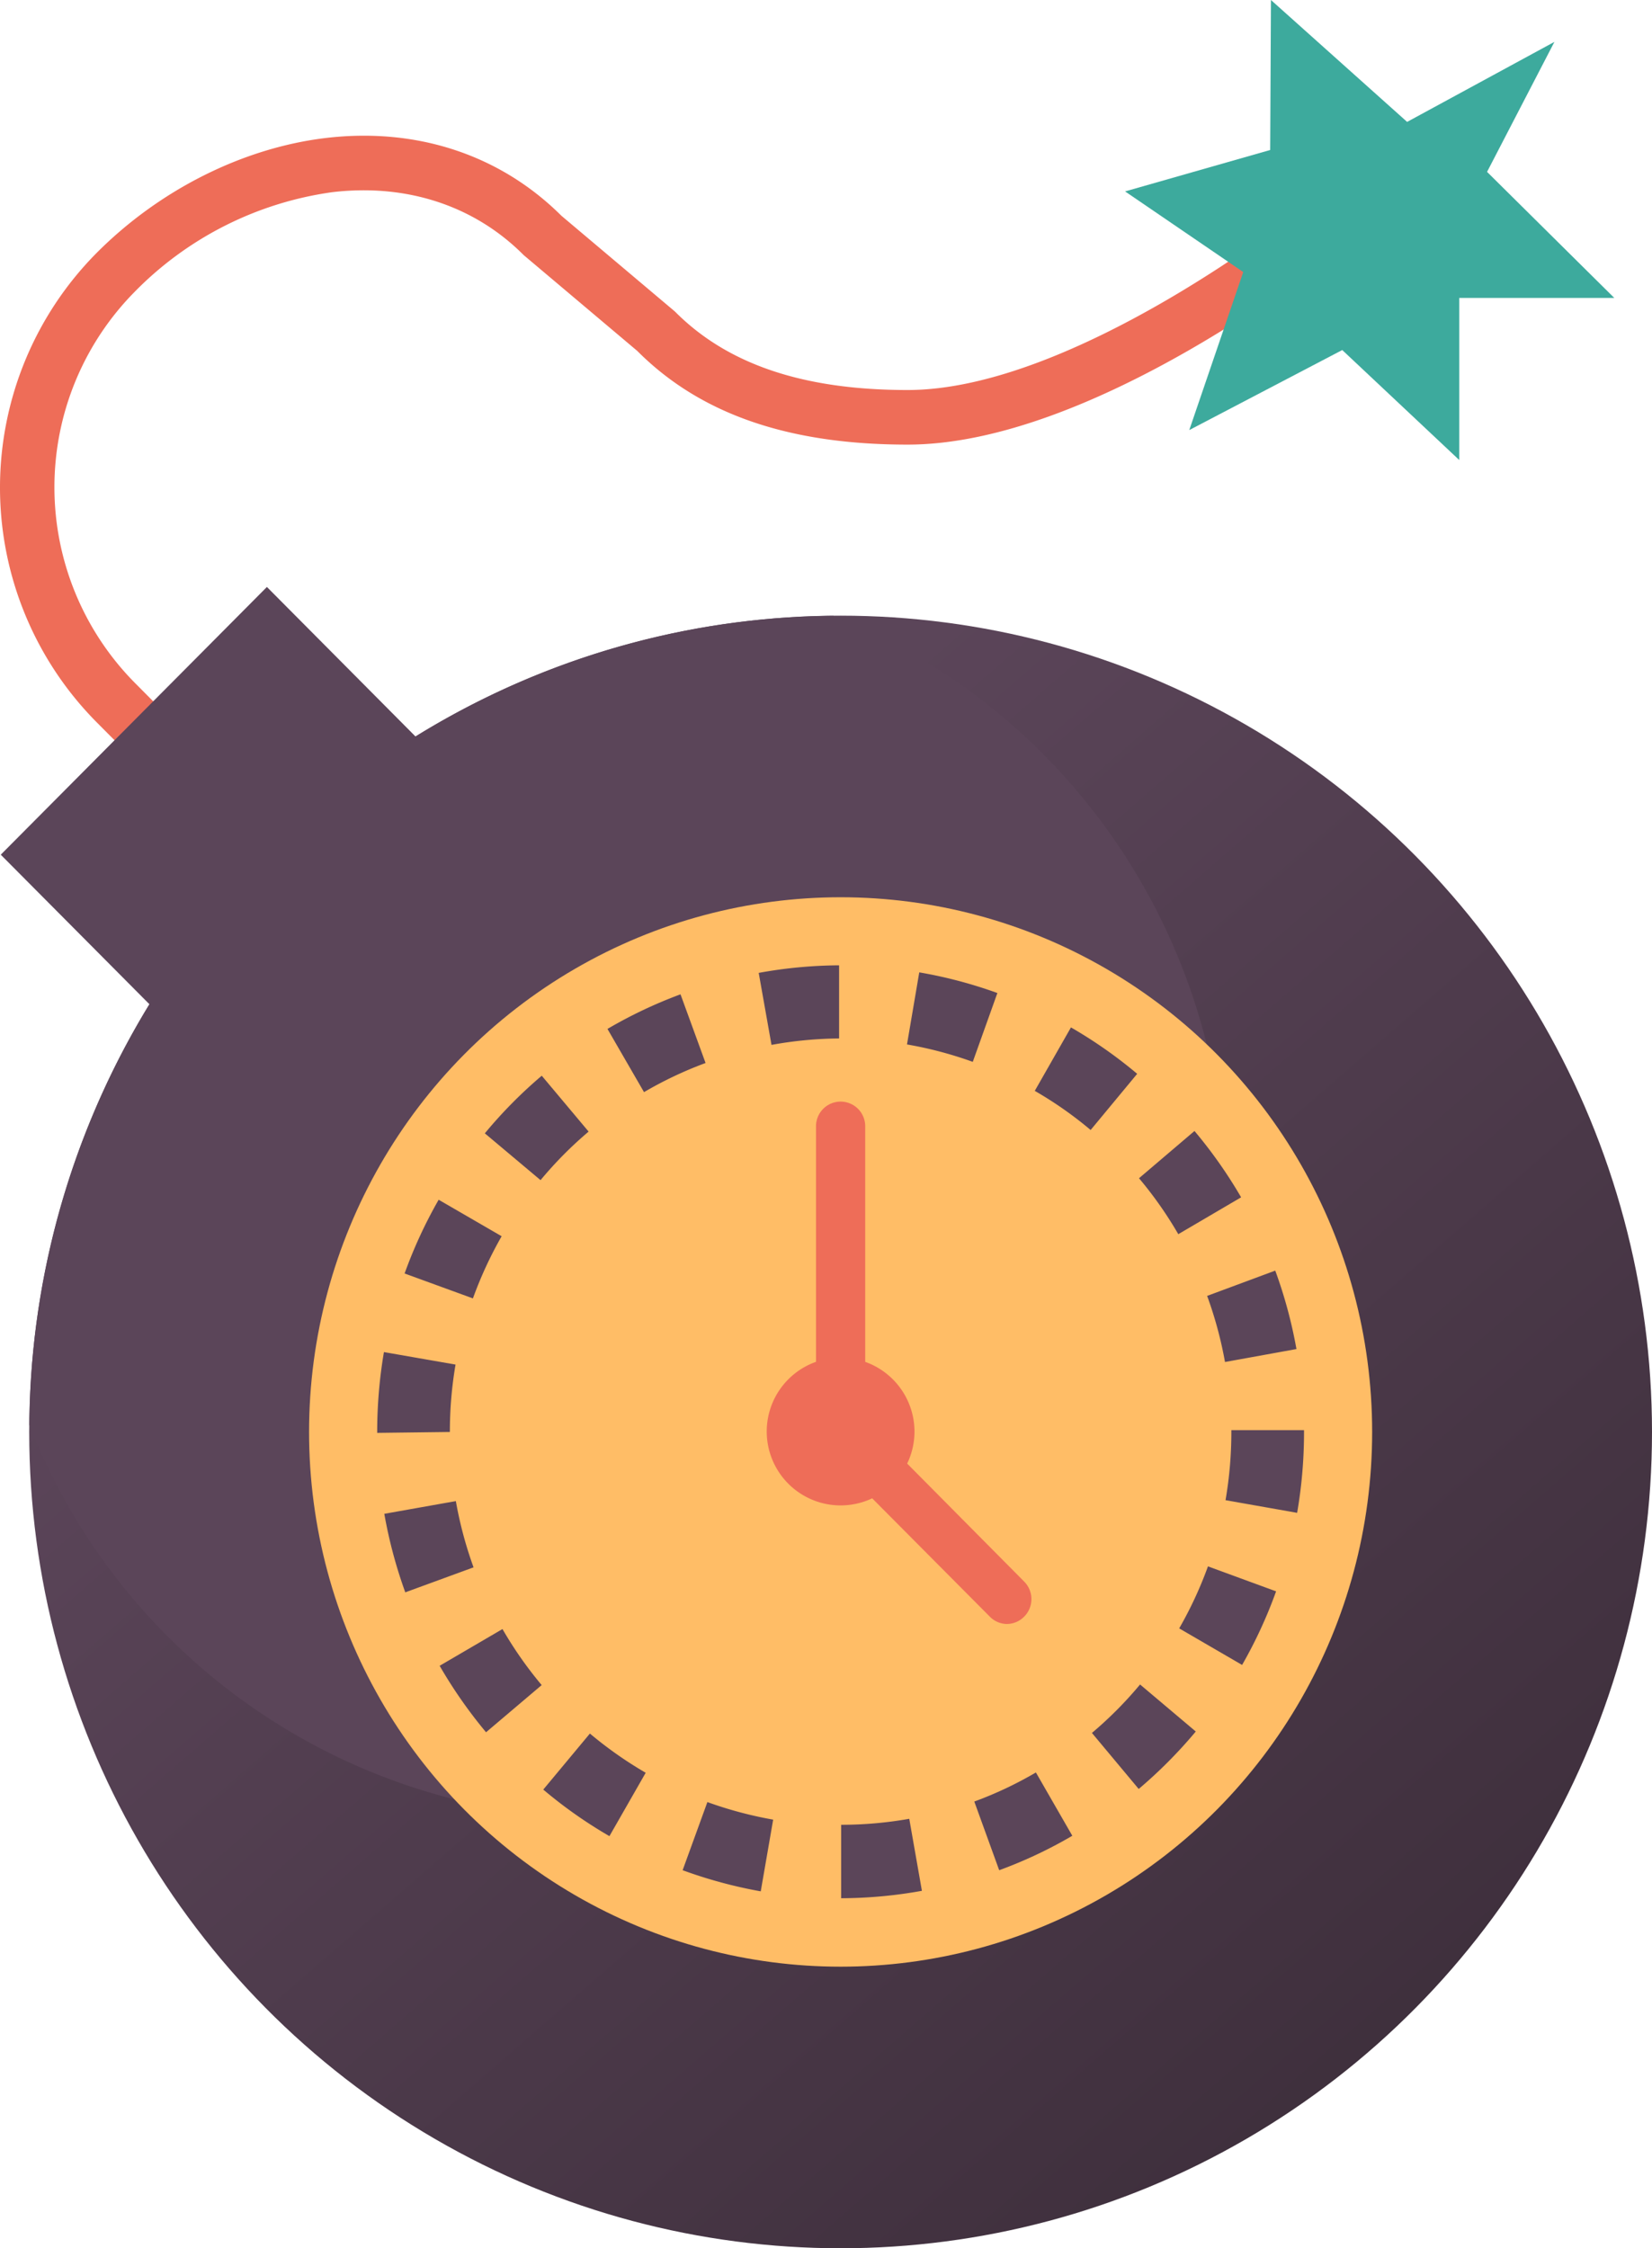 <?xml version="1.0" encoding="UTF-8"?> <svg xmlns="http://www.w3.org/2000/svg" xmlns:xlink="http://www.w3.org/1999/xlink" viewBox="0 0 218.24 296.93"> <defs> <style>.cls-1{fill:#ee6d58;}.cls-2{fill:url(#New_Gradient_Swatch_4);}.cls-3{fill:#5b4559;}.cls-4{fill:#ffbd66;}.cls-5{fill:#3daa9d;}</style> <linearGradient id="New_Gradient_Swatch_4" x1="63.6" y1="134.49" x2="185.48" y2="274.8" gradientUnits="userSpaceOnUse"> <stop offset="0" stop-color="#5b4559"></stop> <stop offset="1" stop-color="#3e2f3c"></stop> </linearGradient> </defs> <title>10S5-ico</title> <g id="Layer_2" data-name="Layer 2"> <g id="Layer_1-2" data-name="Layer 1"> <path class="cls-1" d="M43.05,125.84,12.73,95.35a44,44,0,0,1,0-61.91c8.32-8.37,19.38-13.92,30.35-15.22,12-1.41,23,2.23,31.08,10.27l15,12.65c6.94,7,17,10.37,30.74,10.37,22.05,0,51.88-23.72,52.18-24l4.49,5.66c-1.3,1-32.13,25.55-56.67,25.55-15.68,0-27.37-4-35.72-12.38l-15-12.65c-6.49-6.52-15.45-9.47-25.27-8.31a45.25,45.25,0,0,0-26.1,13.14,36.72,36.72,0,0,0,0,51.66l30.32,30.5Z"></path> <ellipse class="cls-2" cx="111.05" cy="189.12" rx="107.19" ry="107.81"></ellipse> <polygon class="cls-3" points="70.41 112.88 35.26 148.24 0.1 112.88 35.26 77.52 70.41 112.88"></polygon> <path class="cls-3" d="M110.12,81.33a106.49,106.49,0,0,0-74.86,31.55,107.78,107.78,0,0,0-31.38,75.3,81.75,81.75,0,0,0,134,27.91,82.65,82.65,0,0,0,0-116.42A81.39,81.39,0,0,0,110.12,81.33Z"></path> <ellipse class="cls-4" cx="111.05" cy="189.12" rx="70.22" ry="70.62"></ellipse> <path class="cls-1" d="M135.28,208.86l-18-18.15a9.73,9.73,0,0,1-4.6,4.62l18.05,18.15a3.21,3.21,0,0,0,2.3,1,3.24,3.24,0,0,0,2.3-1A3.28,3.28,0,0,0,135.28,208.86Z"></path> <path class="cls-1" d="M111.05,185.9a9.47,9.47,0,0,1,3.25.6V148.74a3.25,3.25,0,1,0-6.5,0V186.5A9.47,9.47,0,0,1,111.05,185.9Z"></path> <path class="cls-3" d="M111.12,250.7V241a51.64,51.64,0,0,0,9-.79l1.67,9.51A60.86,60.86,0,0,1,111.12,250.7Zm-10.62-.91A61.63,61.63,0,0,1,90.18,247L93.45,238a52.29,52.29,0,0,0,8.69,2.32ZM132,247l-3.29-9.07a50.38,50.38,0,0,0,8.14-3.84l4.81,8.36A59.53,59.53,0,0,1,132,247ZM80.51,242.5a60.31,60.31,0,0,1-8.74-6.15l6.16-7.4a52.26,52.26,0,0,0,7.37,5.18Zm69.92-6.23-6.18-7.4a51.27,51.27,0,0,0,6.36-6.4l7.36,6.21A62.13,62.13,0,0,1,150.43,236.27Zm-86.22-7.49A62.39,62.39,0,0,1,58.08,220l8.3-4.85a51.73,51.73,0,0,0,5.18,7.4Zm99.88-8.89-8.31-4.83a52,52,0,0,0,3.8-8.19l9,3.3A61.21,61.21,0,0,1,164.09,219.89ZM53.54,210.3a62,62,0,0,1-2.77-10.37l9.45-1.68A52.43,52.43,0,0,0,62.56,207Zm117.82-10.5-9.46-1.67a53,53,0,0,0,.77-9v-.25h9.6v.25A62.43,62.43,0,0,1,171.36,199.8ZM49.83,189.24v-.12a63,63,0,0,1,.89-10.55l9.46,1.65a52.75,52.75,0,0,0-.75,8.9Zm112-9.36a52.34,52.34,0,0,0-2.36-8.73l9-3.34a61.68,61.68,0,0,1,2.8,10.36Zm-99.38-8.41-9-3.28a61.37,61.37,0,0,1,4.5-9.74l8.32,4.82A52.51,52.51,0,0,0,62.48,171.47ZM155.66,163a51.7,51.7,0,0,0-5.19-7.39l7.33-6.24a61.92,61.92,0,0,1,6.16,8.76Zm-84.24-7.13-7.37-6.19a60.75,60.75,0,0,1,7.52-7.61l6.19,7.38A51.28,51.28,0,0,0,71.42,155.85Zm72.66-6.63a50.69,50.69,0,0,0-7.38-5.17l4.78-8.38a60.59,60.59,0,0,1,8.75,6.13Zm-59-5-4.83-8.35a60.78,60.78,0,0,1,9.65-4.57l3.31,9.07A51.19,51.19,0,0,0,85.11,144.22Zm43.43-4a51.28,51.28,0,0,0-8.69-2.3l1.62-9.52a60.11,60.11,0,0,1,10.32,2.73ZM101.92,138l-1.69-9.51a60.79,60.79,0,0,1,10.62-1l0,9.66A51.57,51.57,0,0,0,101.92,138Z"></path> <path class="cls-1" d="M120.81,189.12a9.76,9.76,0,1,1-9.76-9.82A9.78,9.78,0,0,1,120.81,189.12Z"></path> <polygon class="cls-5" points="164.24 35.93 157.11 56.8 177.32 46.23 192.78 60.76 192.78 39.35 213.26 39.35 196.45 22.7 205.35 5.53 185.89 16.1 167.9 0 167.8 19.81 148.63 25.28 164.24 35.93"></polygon> </g> </g> </svg> 